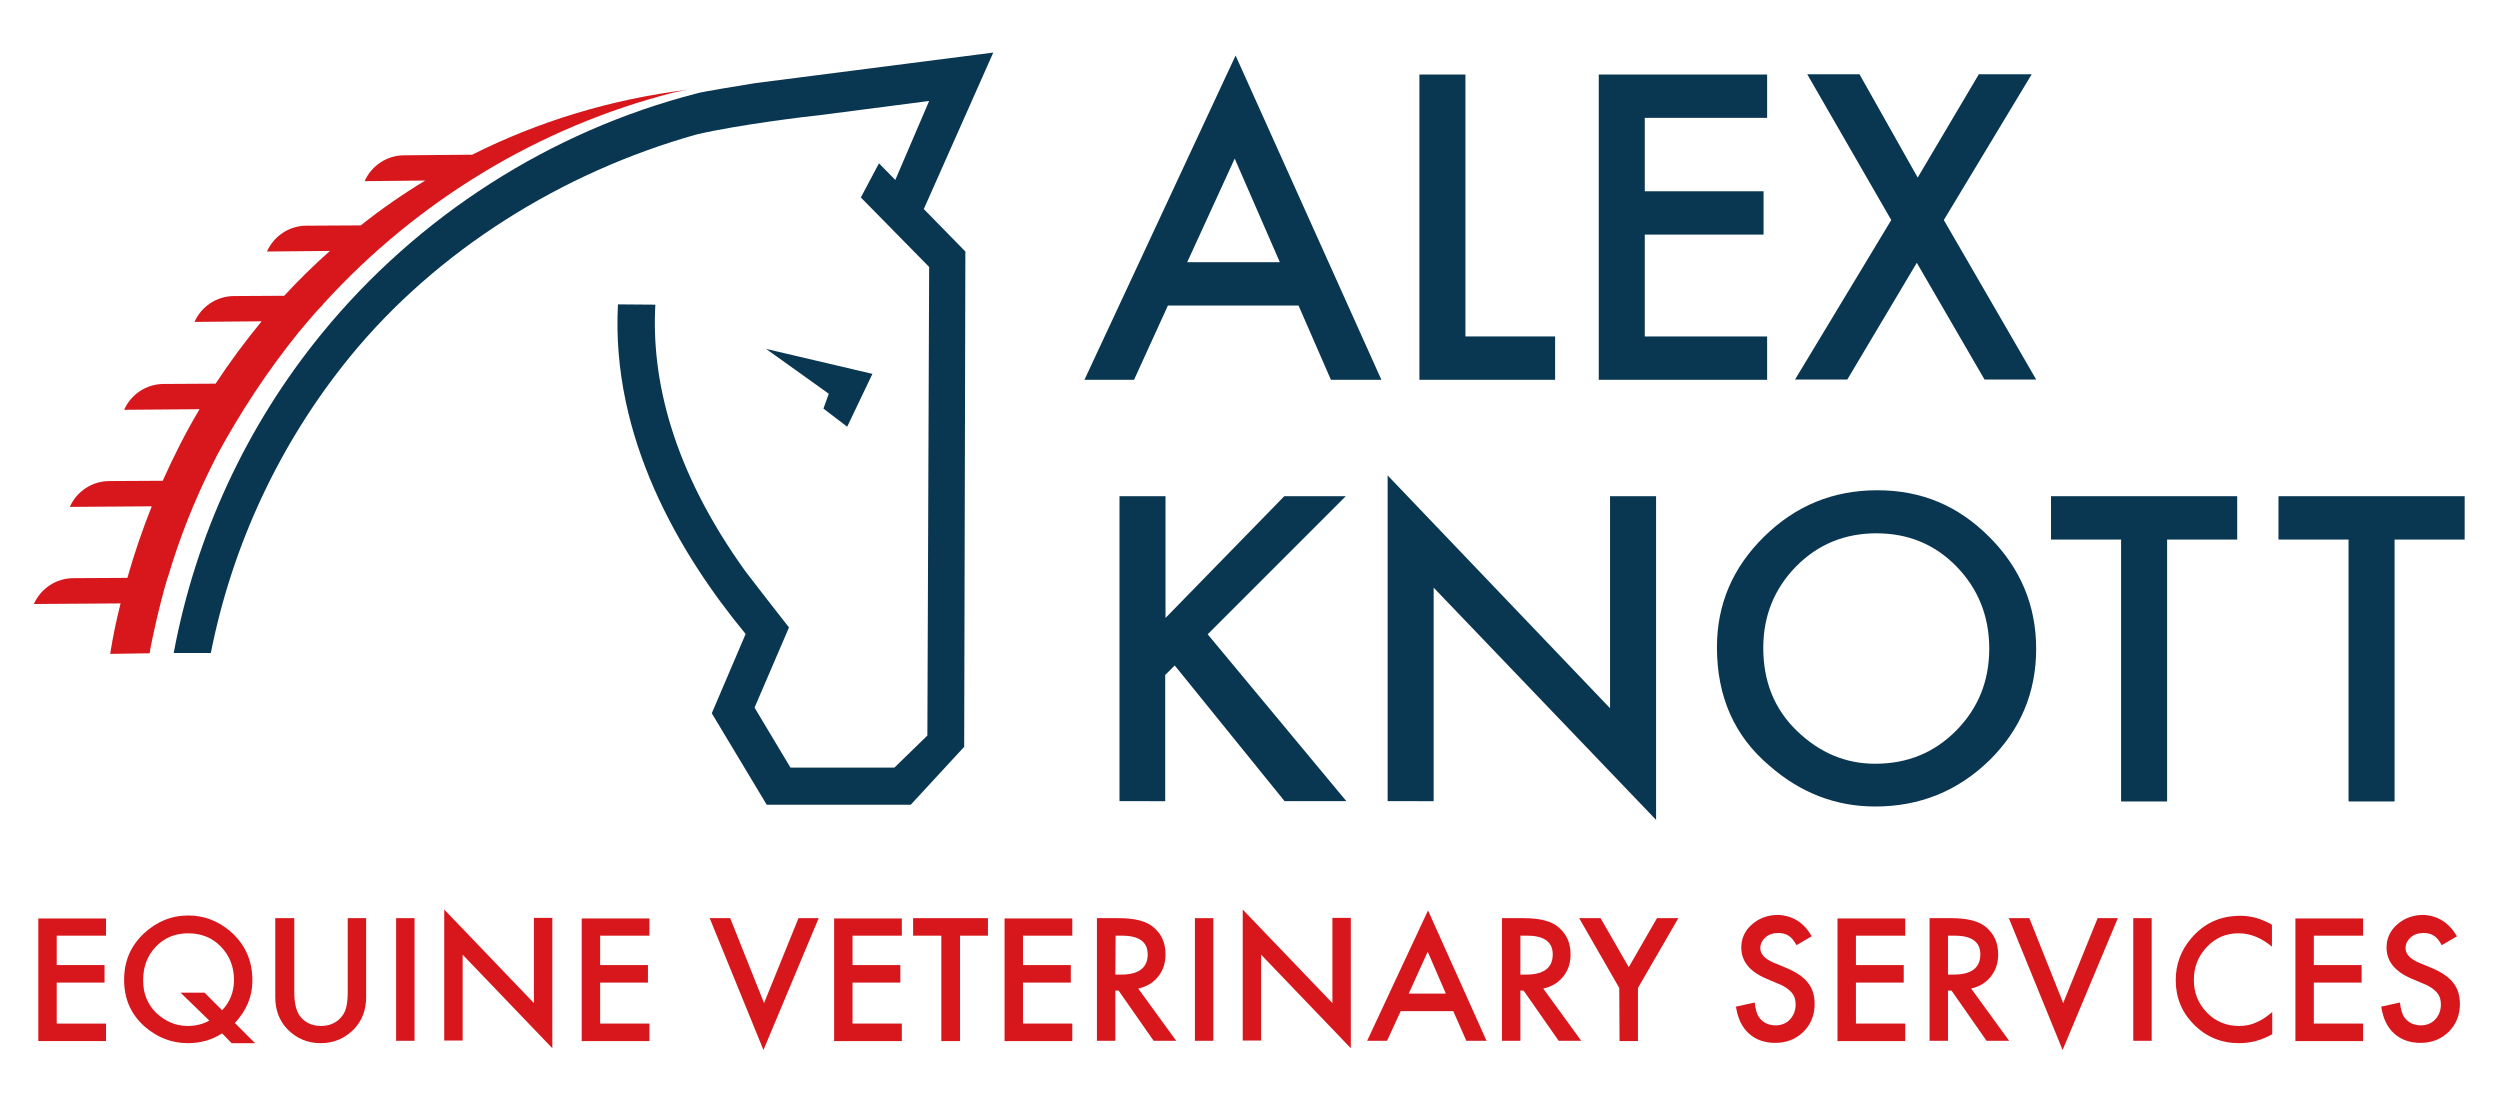 <?xml version="1.0" encoding="utf-8"?>
<!-- Generator: Adobe Illustrator 27.8.0, SVG Export Plug-In . SVG Version: 6.00 Build 0)  -->
<svg version="1.1" id="Layer_1" xmlns="http://www.w3.org/2000/svg" xmlns:xlink="http://www.w3.org/1999/xlink" x="0px" y="0px"
	 viewBox="0 0 841.9 369.4" style="enable-background:new 0 0 841.9 369.4;" xml:space="preserve">
<style type="text/css">
	.st0{fill:#D7171C;}
	.st1{fill:#093651;}
</style>
<path class="st0" d="M35.7,315.1H19.1v9.9h16.1v5.9H19.1v13.8h16.6v5.9H12.9v-41.3h22.8V315.1L35.7,315.1z"/>
<path class="st0" d="M85.9,351.3h-7.9l-3.2-3.3c-3.4,2.2-7.3,3.3-11.5,3.3c-5.5,0-10.3-1.9-14.6-5.6c-4.6-4.1-6.9-9.3-6.9-15.7
	c0-6.4,2.2-11.4,6.6-15.6c4.3-4,9.3-6.1,15-6.1c5.3,0,10,1.8,14.1,5.3c5,4.3,7.5,9.8,7.5,16.6c0,5.4-2,10.1-5.9,14.3L85.9,351.3
	L85.9,351.3z M68.8,334.2l6,6c2.6-2.7,4-6.1,4-10.2c0-4.4-1.5-8.2-4.4-11.2c-2.9-3-6.6-4.5-11-4.5s-8.1,1.5-10.9,4.5
	c-2.9,3-4.3,6.8-4.3,11.3c0,4.6,1.5,8.1,4.4,11c3.1,2.9,6.6,4.4,10.6,4.4c2.7,0,5.1-0.6,7.3-1.8l-9.7-9.4H68.8L68.8,334.2z"/>
<path class="st0" d="M99.1,309.2v24.9c0,3.5,0.6,6.1,1.7,7.8c1.7,2.4,4.2,3.6,7.3,3.6s5.6-1.2,7.3-3.6c1.2-1.6,1.7-4.2,1.7-7.8
	v-24.9h6.2v26.6c0,4.4-1.4,7.9-4.1,10.8c-3.1,3.1-6.8,4.7-11.2,4.7c-4.4,0-8.2-1.6-11.2-4.7c-2.7-2.8-4.1-6.4-4.1-10.8v-26.6H99.1
	L99.1,309.2z"/>
<path class="st0" d="M139.6,309.2v41.3h-6.2v-41.3H139.6z"/>
<path class="st0" d="M149.6,350.5v-44.2l30.2,31.5v-28.7h6.2V353l-30.2-31.5v28.9H149.6z"/>
<path class="st0" d="M218.7,315.1h-16.6v9.9h16.1v5.9h-16.1v13.8h16.6v5.9h-22.8v-41.3h22.8V315.1L218.7,315.1z"/>
<path class="st0" d="M245.9,309.2l11.4,28.6l11.6-28.6h6.8l-18.6,44.4L239,309.2H245.9z"/>
<path class="st0" d="M303.7,315.1h-16.6v9.9h16.1v5.9h-16.1v13.8h16.6v5.9h-22.8v-41.3h22.8V315.1L303.7,315.1z"/>
<path class="st0" d="M323.3,315.1v35.5H317v-35.5h-9.5v-5.9h25.2v5.9H323.3z"/>
<path class="st0" d="M361.1,315.1h-16.6v9.9h16.1v5.9h-16.1v13.8h16.6v5.9h-22.8v-41.3h22.8V315.1L361.1,315.1z"/>
<path class="st0" d="M383.3,332.9l12.8,17.6h-7.6l-11.8-16.9h-1.1v16.9h-6.2v-41.3h7.3c5.5,0,9.4,1,11.8,3.1c2.7,2.3,4,5.3,4,9.1
	c0,2.9-0.8,5.4-2.5,7.5C388.3,331,386.1,332.3,383.3,332.9L383.3,332.9z M375.6,328.2h2c5.9,0,8.9-2.3,8.9-6.8
	c0-4.2-2.9-6.3-8.6-6.3h-2.2L375.6,328.2L375.6,328.2z"/>
<path class="st0" d="M408.6,309.2v41.3h-6.2v-41.3H408.6z"/>
<path class="st0" d="M418.5,350.5v-44.2l30.2,31.5v-28.7h6.2V353l-30.2-31.5v28.9H418.5z"/>
<path class="st0" d="M489.4,340.5h-17.7l-4.6,10h-6.7l20.5-43.9l19.7,43.9h-6.8L489.4,340.5L489.4,340.5z M486.9,334.6l-6.1-14.1
	l-6.4,14.1H486.9L486.9,334.6z"/>
<path class="st0" d="M519.7,332.9l12.8,17.6h-7.6l-11.8-16.9H512v16.9h-6.2v-41.3h7.3c5.5,0,9.4,1,11.8,3.1c2.7,2.3,4,5.3,4,9.1
	c0,2.9-0.8,5.4-2.5,7.5C524.7,331,522.5,332.3,519.7,332.9L519.7,332.9z M512,328.2h2c5.9,0,8.9-2.3,8.9-6.8c0-4.2-2.9-6.3-8.6-6.3
	H512L512,328.2L512,328.2z"/>
<path class="st0" d="M545.3,332.7l-13.5-23.5h7.2l9.5,16.5l9.5-16.5h7.2l-13.6,23.5v17.9h-6.2L545.3,332.7L545.3,332.7z"/>
<path class="st0" d="M610.1,315.3l-5.1,3c-0.9-1.6-1.8-2.7-2.7-3.2c-0.9-0.6-2-0.9-3.5-0.9c-1.7,0-3.2,0.5-4.3,1.5
	c-1.1,1-1.7,2.2-1.7,3.6c0,2,1.5,3.6,4.5,4.9l4.1,1.7c3.4,1.4,5.8,3,7.4,5c1.6,2,2.3,4.4,2.3,7.2c0,3.8-1.3,6.9-3.8,9.4
	c-2.6,2.5-5.7,3.7-9.5,3.7c-3.6,0-6.6-1.1-8.9-3.2c-2.3-2.1-3.7-5.1-4.3-9l6.3-1.4c0.3,2.4,0.8,4.1,1.5,5c1.3,1.8,3.2,2.7,5.6,2.7
	c1.9,0,3.6-0.7,4.8-2s1.9-3,1.9-5c0-0.8-0.1-1.5-0.3-2.2c-0.2-0.7-0.6-1.3-1-1.8s-1.1-1.1-1.8-1.6c-0.8-0.5-1.6-1-2.7-1.4l-4-1.7
	c-5.7-2.4-8.5-5.9-8.5-10.5c0-3.1,1.2-5.7,3.6-7.8c2.4-2.1,5.3-3.2,8.9-3.2C603.8,308.4,607.5,310.7,610.1,315.3L610.1,315.3z"/>
<path class="st0" d="M641.5,315.1H625v9.9h16.1v5.9H625v13.8h16.6v5.9h-22.8v-41.3h22.8V315.1L641.5,315.1z"/>
<path class="st0" d="M663.8,332.9l12.8,17.6h-7.6l-11.8-16.9H656v16.9h-6.2v-41.3h7.3c5.5,0,9.4,1,11.8,3.1c2.7,2.3,4,5.3,4,9.1
	c0,2.9-0.8,5.4-2.5,7.5C668.7,331,666.5,332.3,663.8,332.9L663.8,332.9z M656,328.2h2c5.9,0,8.9-2.3,8.9-6.8c0-4.2-2.9-6.3-8.6-6.3
	H656L656,328.2L656,328.2z"/>
<path class="st0" d="M683.4,309.2l11.4,28.6l11.6-28.6h6.8l-18.6,44.4l-18.1-44.4H683.4L683.4,309.2z"/>
<path class="st0" d="M724.6,309.2v41.3h-6.2v-41.3H724.6z"/>
<path class="st0" d="M765.1,311.4v7.4c-3.6-3-7.3-4.5-11.2-4.5c-4.3,0-7.8,1.5-10.7,4.6c-2.9,3-4.4,6.7-4.4,11.1s1.5,8,4.4,11
	c2.9,3,6.5,4.5,10.8,4.5c2.2,0,4.1-0.4,5.6-1.1c0.9-0.4,1.8-0.8,2.7-1.4c0.9-0.6,1.9-1.3,2.9-2.2v7.5c-3.6,2-7.3,3-11.2,3
	c-5.9,0-11-2.1-15.1-6.2c-4.2-4.2-6.2-9.2-6.2-15c0-5.3,1.7-10,5.2-14.1c4.3-5.1,9.8-7.6,16.6-7.6
	C758.1,308.4,761.6,309.4,765.1,311.4L765.1,311.4z"/>
<path class="st0" d="M795.8,315.1h-16.6v9.9h16.1v5.9h-16.1v13.8h16.6v5.9H773v-41.3h22.8V315.1L795.8,315.1z"/>
<path class="st0" d="M827.4,315.3l-5.1,3c-0.9-1.6-1.8-2.7-2.7-3.2c-0.9-0.6-2-0.9-3.5-0.9c-1.7,0-3.2,0.5-4.3,1.5
	c-1.1,1-1.7,2.2-1.7,3.6c0,2,1.5,3.6,4.5,4.9l4.1,1.7c3.4,1.4,5.8,3,7.4,5c1.6,2,2.3,4.4,2.3,7.2c0,3.8-1.3,6.9-3.8,9.4
	c-2.6,2.5-5.7,3.7-9.5,3.7c-3.6,0-6.6-1.1-8.9-3.2c-2.3-2.1-3.7-5.1-4.3-9l6.3-1.4c0.3,2.4,0.8,4.1,1.5,5c1.3,1.8,3.2,2.7,5.6,2.7
	c1.9,0,3.6-0.7,4.8-2s1.9-3,1.9-5c0-0.8-0.1-1.5-0.3-2.2c-0.2-0.7-0.6-1.3-1-1.8s-1.1-1.1-1.8-1.6c-0.8-0.5-1.6-1-2.7-1.4l-4-1.7
	c-5.7-2.4-8.5-5.9-8.5-10.5c0-3.1,1.2-5.7,3.6-7.8c2.4-2.1,5.3-3.2,8.9-3.2C821,308.4,824.7,310.7,827.4,315.3L827.4,315.3z"/>
<path class="st1" d="M437.3,102.9h-44l-11.4,25h-16.7l50.9-109.2l49.1,109.2h-17L437.3,102.9L437.3,102.9z M431,88.3l-15.2-34.9
	l-16,34.9H431L431,88.3z"/>
<path class="st1" d="M493.5,25.1v88.2h30.2v14.6H478V25.1H493.5L493.5,25.1z"/>
<path class="st1" d="M595.1,39.7h-41.2v24.7h40v14.6h-40v34.3h41.2v14.6h-56.7V25.1h56.7C595.1,25.1,595.1,39.7,595.1,39.7z"/>
<path class="st1" d="M636.9,74.1l-28.3-49.1h17.6l19.6,34.8l20.6-34.8h17.8l-29.6,49.1l31.1,53.7h-17.4l-22.8-39.3l-23.4,39.3h-17.6
	L636.9,74.1L636.9,74.1z"/>
<path class="st1" d="M392.5,208.1l40-41h20.7l-46.5,46.5l46.7,56.2h-20.8l-37-45.7l-3.2,3.2v42.5H377V167.1h15.5L392.5,208.1
	L392.5,208.1z"/>
<path class="st1" d="M467.3,269.8V160.1l74.9,78.4v-71.4h15.5v109l-74.9-78.2v71.9H467.3L467.3,269.8z"/>
<path class="st1" d="M578.2,218c0-14.5,5.3-26.9,15.9-37.3c10.6-10.4,23.2-15.6,38.1-15.6s27.2,5.2,37.7,15.7
	c10.5,10.5,15.8,23.1,15.8,37.7c0,14.7-5.3,27.3-15.8,37.6c-10.6,10.3-23.4,15.5-38.4,15.5c-13.3,0-25.2-4.6-35.7-13.8
	C584,247.8,578.2,234.5,578.2,218L578.2,218z M593.8,218.2c0,11.4,3.8,20.7,11.4,28c7.6,7.3,16.3,11,26.3,11
	c10.8,0,19.9-3.7,27.3-11.2c7.4-7.5,11.1-16.7,11.1-27.6c0-10.8-3.7-20.1-11-27.6c-7.3-7.5-16.3-11.2-27-11.2
	c-10.7,0-19.7,3.7-27.1,11.2C597.5,198.3,593.8,207.4,593.8,218.2L593.8,218.2z"/>
<path class="st1" d="M729.8,181.7v88.2h-15.5v-88.2h-23.6v-14.6h62.7v14.6H729.8z"/>
<path class="st1" d="M806.4,181.7v88.2h-15.5v-88.2h-23.6v-14.6H830v14.6H806.4z"/>
<path class="st0" d="M159,52.1l-22.9,0.2c-5.8,0-11,3.5-13.3,8.7l20.4-0.2c-7.6,4.6-14.8,9.6-21.7,15.1l-18.3,0.1
	c-5.8,0-11,3.5-13.3,8.7l21.2-0.2c-5.4,4.8-10.5,9.8-15.4,15.1l-16.9,0.1c-5.8,0-11,3.5-13.3,8.7l22.6-0.2
	c-5.5,6.7-10.7,13.7-15.5,21l-17.5,0.1c-5.8,0-11,3.5-13.3,8.7l25.4-0.2c-4.6,7.7-8.7,15.8-12.4,24.1l-18,0.1
	c-5.8,0-11,3.5-13.3,8.7l27.6-0.2c-3.1,7.8-5.9,15.9-8.2,24.1l-18.2,0.1c-5.8,0-11,3.5-13.3,8.7l29.2-0.2c-1.4,5.6-2.6,11.2-3.5,17
	l13.3-0.2c0-0.3,0.1-0.6,0.2-0.9h-0.1c0.6-3,1.2-6,1.9-9c1.2-5.3,2.5-10.4,4-15.5c0,0,0-0.1,0.1-0.1h0c3.9-13.2,8.9-25.9,15-38
	c0.5-1.1,1.1-2.1,1.6-3.2c0,0,0.1-0.1,0.1-0.2C80.9,138.9,90,125,100.5,112c2.2-2.6,4.4-5.3,6.7-7.8c0.7-0.7,1.4-1.4,2-2.2
	c31.5-34.5,72.5-59.3,117.5-70.8c0.8-0.2,2.8-0.6,5.1-1C205.6,33.4,181.1,41,159,52.1L159,52.1z"/>
<path class="st1" d="M220.8,102.7l-12.7-0.2 M208.1,102.5c-2.4,44.9,20.8,84.1,43,111l-11.4,26.7l18.5,30.8h48.5l18-19.5l0.4-166.8
	l-14-14.3l23.4-52.7L254.3,28c0,0-5.6,0.9-10.9,1.8c-3.9,0.7-7.7,1.3-8.9,1.7c-49.2,12.7-93.8,41.2-126.2,80.9
	c-25.4,31.1-42.5,68.2-49.8,107.5H71c7.2-36.4,23.2-70.7,46.8-99.7c29.3-35.9,71.5-62.2,116.7-74.9c13.9-3.3,38.9-6.3,41.4-6.5
	l37-4.8l-11.4,26.6L296,55l-6.1,11.5l23,23.4l-0.6,157.8l-11.1,10.8h-35l-12.1-20.2l11.6-27c-1.1-1.3-13-16.7-14.6-18.8
	c-24.9-34.6-31.8-65.1-30.4-89.9 M285.3,143.7l8.5-17.8l-35.8-8.4l21.1,15.1l-1.8,5L285.3,143.7L285.3,143.7z"/>
</svg>
